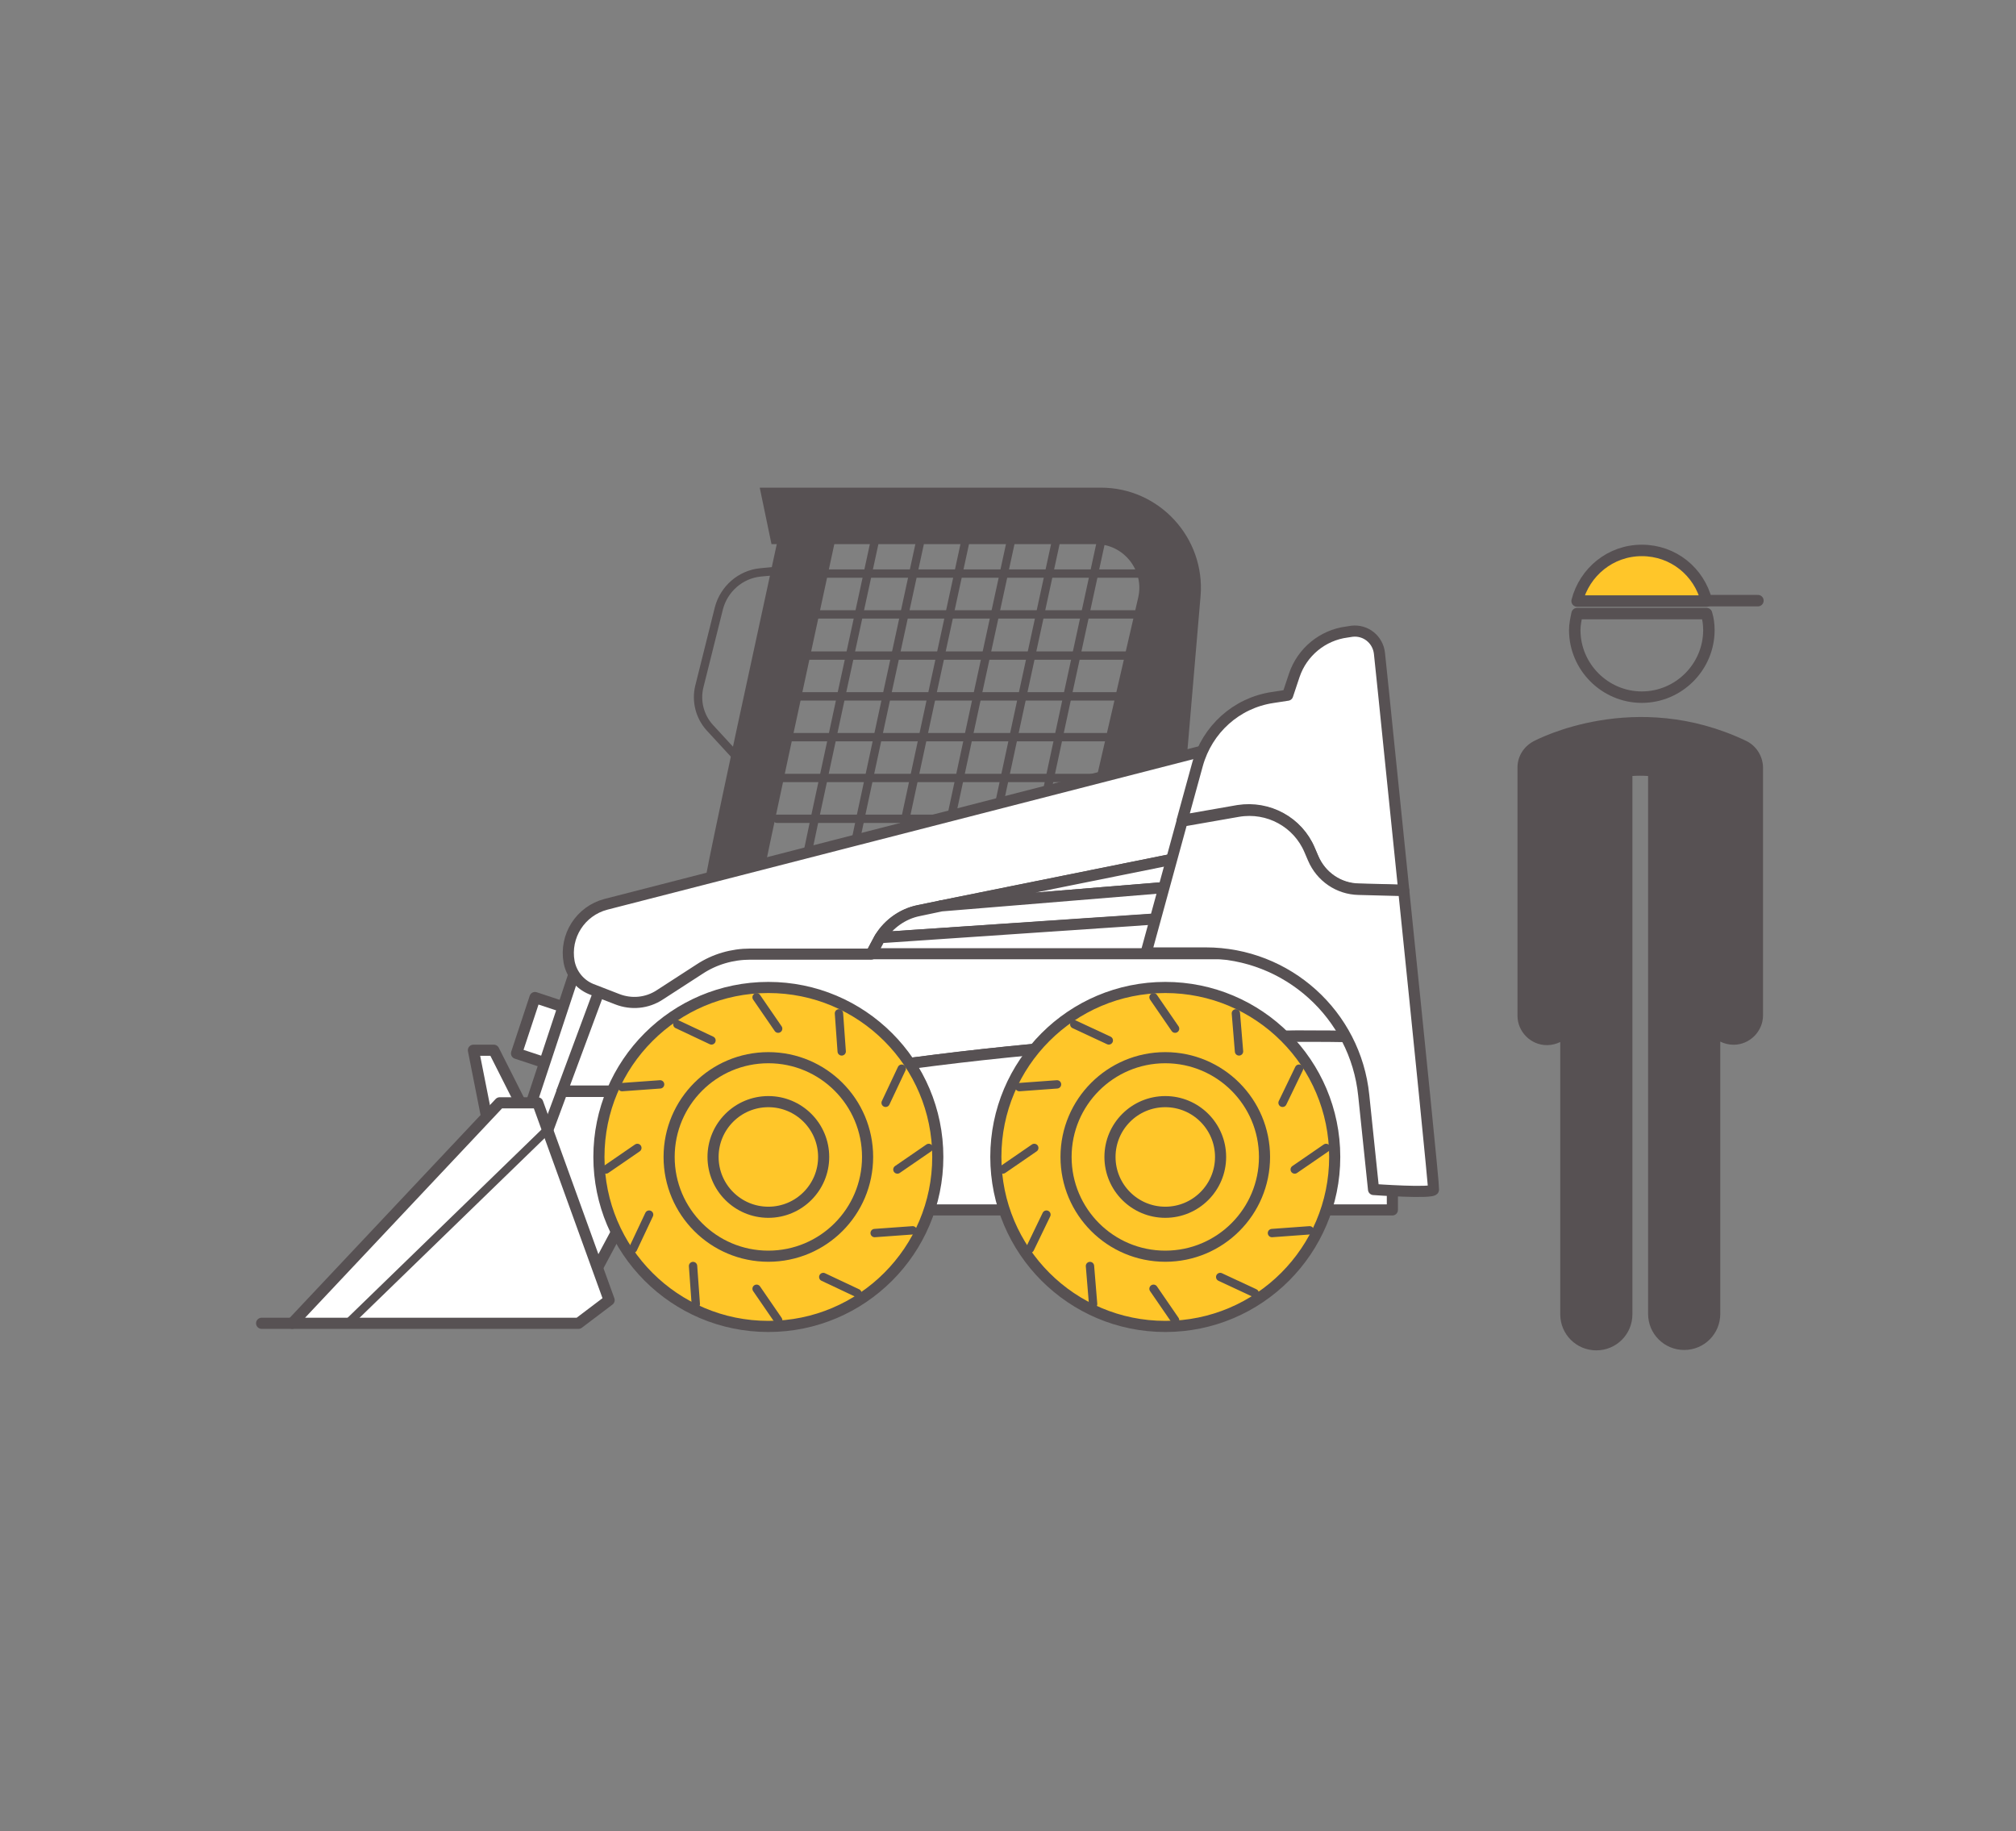 <?xml version="1.0" encoding="utf-8"?>
<!-- Generator: Adobe Illustrator 23.0.3, SVG Export Plug-In . SVG Version: 6.00 Build 0)  -->
<svg version="1.1" id="Calque_1" xmlns="http://www.w3.org/2000/svg" xmlns:xlink="http://www.w3.org/1999/xlink" x="0px" y="0px"
	 viewBox="0 0 514 466.8" style="enable-background:new 0 0 514 466.8;" xml:space="preserve">
<rect x="0" y="0" width="514" height="466.8" fill="#808080" stroke="none"/>
<style type="text/css">
	.st0{fill:#575153;}
	.st1{fill:none;stroke:#575153;stroke-width:2.92;stroke-linecap:round;stroke-linejoin:round;stroke-miterlimit:10;}
	.st2{fill:#FFC629;stroke:#575153;stroke-width:2.92;stroke-linecap:round;stroke-linejoin:round;stroke-miterlimit:10;}
	.st3{fill:none;stroke:#575153;stroke-width:2.126;stroke-linecap:round;stroke-linejoin:round;stroke-miterlimit:10;}
	.st4{fill:#FFFFFF;stroke:#575153;stroke-width:2.835;stroke-linecap:round;stroke-linejoin:round;stroke-miterlimit:10;}
	.st5{fill:#FFFFFF;stroke:#575153;stroke-width:2.126;stroke-linecap:round;stroke-linejoin:round;stroke-miterlimit:10;}
	.st6{fill:#FFC629;stroke:#575153;stroke-width:2.835;stroke-linecap:round;stroke-linejoin:round;stroke-miterlimit:10;}
	.st7{fill:#FFC629;stroke:#575153;stroke-width:2.126;stroke-linecap:round;stroke-linejoin:round;stroke-miterlimit:10;}
</style>
<g>
	<path class="st0" d="M445.1,188.8c-28.2-13.4-53.1-0.4-54.2,0.2c-2.4,1.3-4,3.8-4,6.6v63.3c0,4.1,3.4,7.5,7.5,7.5
		c1.2,0,2.4-0.3,3.4-0.8v69.4c0,5.1,4.1,9.2,9.2,9.2c5.1,0,9.2-4.1,9.2-9.2V197.8c1.3-0.1,2.6-0.1,4,0v137.1c0,5.1,4.1,9.2,9.2,9.2
		s9.2-4.1,9.2-9.2v-69.4c1,0.5,2.2,0.8,3.4,0.8c4.1,0,7.5-3.4,7.5-7.5v-63.3C449.4,192.6,447.7,190,445.1,188.8z"/>
	<g>
		<path class="st1" d="M402.1,156.4c-0.3,1.4-0.6,2.8-0.6,4.2c0,9.4,7.7,17.1,17.1,17.1c9.4,0,17.1-7.7,17.1-17.1
			c0-1.5-0.2-2.9-0.6-4.2H402.1z"/>
		<g>
			<path class="st2" d="M418.6,140.3c-8,0-14.6,5.5-16.5,12.9h33C433.2,145.7,426.6,140.3,418.6,140.3z"/>
			<line class="st1" x1="435.1" y1="153.1" x2="448.2" y2="153.1"/>
		</g>
	</g>
</g>
<g>
	<g>
		<g>
			<path class="st0" d="M194.1,225.8c0.1-0.5,0.1-0.8,0.1-0.9h-14.4c0-1,0-2.3,19.5-92l14,3.1C205.9,170.2,194.6,222.4,194.1,225.8z
				"/>
		</g>
		<path class="st3" d="M204.4,224.9c0-1.5,19.4-90.5,19.4-90.5"/>
		<path class="st3" d="M216,224.9c0-1.5,19.4-90.5,19.4-90.5"/>
		<path class="st3" d="M227.5,224.9c0-1.5,19.4-90.5,19.4-90.5"/>
		<path class="st3" d="M239.1,224.9c0-1.5,19.4-90.5,19.4-90.5"/>
		<path class="st3" d="M250.6,224.9c0-1.5,19.4-90.5,19.4-90.5"/>
		<path class="st3" d="M262.1,224.9c0-1.5,19.4-90.5,19.4-90.5"/>
		<g>
			<path class="st0" d="M302,200l-24.2,6l12.4-53.7c1.6-6.9-3.7-13.6-10.8-13.6h-82.7l-3-14.4h87c14.9,0,26.6,12.8,25.4,27.6
				L302,200z"/>
		</g>
		<line class="st3" x1="198.1" y1="146.2" x2="293.8" y2="146.2"/>
		<line class="st3" x1="198.1" y1="156.6" x2="293.8" y2="156.6"/>
		<line class="st3" x1="198.1" y1="167.1" x2="293.8" y2="167.1"/>
		<line class="st3" x1="198.1" y1="177.5" x2="293.8" y2="177.5"/>
		<line class="st3" x1="198.1" y1="187.9" x2="293.8" y2="187.9"/>
		<line class="st3" x1="198.1" y1="198.3" x2="293.8" y2="198.3"/>
		<line class="st3" x1="198.1" y1="208.7" x2="293.8" y2="208.7"/>
		<line class="st3" x1="198.1" y1="219.2" x2="293.8" y2="219.2"/>
	</g>
	<path class="st3" d="M200.3,145.3l-6.4,0.6c-5.1,0.5-9.3,4.2-10.6,9.1l-5,20c-0.9,3.7,0.1,7.6,2.6,10.4l8.2,8.9"/>
</g>
<rect x="133.6" y="256.9" transform="matrix(0.949 0.314 -0.314 0.949 90.282 -31.485)" class="st4" width="18.5" height="15"/>
<rect x="138.6" y="246.8" transform="matrix(0.949 0.314 -0.314 0.949 92.979 -31.47)" class="st4" width="11.1" height="51.9"/>
<g>
	<path class="st4" d="M355,264.4v-38.2l-199.9,20.1l-11.8,31.8h45.5C188.8,278.2,266.2,261.5,355,264.4z"/>
	<path class="st4" d="M188.8,278.2h-45.5l-11.6,31.3l14.5,25.1l14-26.2H355v-43.9C266.2,261.5,188.8,278.2,188.8,278.2z"/>
</g>
<path class="st4" d="M234.2,232.1l82.2-16.6l-1.1-26.3l-160.8,41.3c-6.5,1.7-10.6,8.1-9.4,14.7c0.6,3.1,2.7,5.7,5.6,6.9l6.7,2.6
	c3.6,1.4,7.6,1,10.8-1.1l10.2-6.6c3.8-2.5,8.3-3.8,12.9-3.8h30.8l1.7-3.2C225.9,235.9,229.8,233,234.2,232.1z"/>
<g>
	<polygon class="st4" points="316.4,215.5 240,230.9 316.8,224.6 	"/>
	<path class="st4" d="M316.8,224.6l-76.8,6.3l-5.7,1.2c-4.1,0.8-7.7,3.4-9.9,6.9l92.8-6.2L316.8,224.6z"/>
	<path class="st4" d="M224.4,239c-0.2,0.3-0.4,0.6-0.5,0.9l-1.7,3.2h95.4l-0.4-10.4L224.4,239z"/>
</g>
<g>
	<polygon class="st4" points="125.9,267.7 135.9,287.5 126.6,297.5 120.7,267.7 	"/>
	<polygon class="st4" points="137.1,281.1 127.4,281.1 74.5,337.3 147.5,337.3 155.3,331.4 	"/>
	<line class="st5" x1="139.3" y1="288.2" x2="88.7" y2="337.3"/>
	<line class="st4" x1="74.5" y1="337.3" x2="66.7" y2="337.3"/>
</g>
<g>
	<path class="st4" d="M333.9,216.6l0.9,2.1c2,4.7,6.5,7.8,11.6,7.9l11.5,0.3c-2.6-25-5-49.2-6.2-60.4c-0.4-3.5-3.5-6-7-5.6l-1.3,0.2
		c-6.2,0.8-11.4,5.1-13.4,11l-1.7,5.1l-3.9,0.6c-9.2,1.4-16.6,8.1-19.1,17.1l-3.9,14.2l14.3-2.5
		C323.4,205.4,330.9,209.5,333.9,216.6z"/>
	<path class="st4" d="M357.9,227l-11.5-0.3c-5.1-0.1-9.6-3.2-11.6-7.9l-0.9-2.1c-3-7.1-10.5-11.2-18.2-9.9l-14.3,2.5l-9.2,33.6h15.2
		c20.8,0,38.2,15.7,40.3,36.3l2.5,24c0,0,15.3,1.1,15.3,0C365.6,302.5,361.7,263.9,357.9,227z"/>
</g>
<g>
	<circle class="st6" cx="195.9" cy="294.9" r="43.2"/>
	<circle class="st6" cx="195.9" cy="294.9" r="25.3"/>
	<circle class="st6" cx="195.9" cy="294.9" r="14.1"/>
	<g>
		<g>
			<line class="st7" x1="192.9" y1="254.2" x2="198.4" y2="262.2"/>
			<line class="st7" x1="192.9" y1="328.5" x2="198.4" y2="336.5"/>
		</g>
		<g>
			<line class="st7" x1="172.7" y1="261.1" x2="181.4" y2="265.2"/>
			<line class="st7" x1="209.9" y1="325.5" x2="218.6" y2="329.6"/>
		</g>
		<g>
			<line class="st7" x1="158.6" y1="277.1" x2="168.3" y2="276.4"/>
			<line class="st7" x1="223" y1="314.3" x2="232.7" y2="313.6"/>
		</g>
		<g>
			<line class="st7" x1="154.5" y1="298.1" x2="162.5" y2="292.6"/>
			<line class="st7" x1="228.8" y1="298.1" x2="236.8" y2="292.6"/>
		</g>
		<g>
			<line class="st7" x1="161.4" y1="318.3" x2="165.5" y2="309.6"/>
			<line class="st7" x1="225.8" y1="281.1" x2="229.9" y2="272.4"/>
		</g>
		<g>
			<line class="st7" x1="177.4" y1="332.4" x2="176.7" y2="322.7"/>
			<line class="st7" x1="214.6" y1="268" x2="213.9" y2="258.3"/>
		</g>
	</g>
</g>
<g>
	<circle class="st6" cx="297.1" cy="294.9" r="43.2"/>
	<circle class="st6" cx="297.1" cy="294.9" r="25.3"/>
	<circle class="st6" cx="297.1" cy="294.9" r="14.1"/>
	<g>
		<g>
			<line class="st7" x1="294.1" y1="254.2" x2="299.6" y2="262.2"/>
			<line class="st7" x1="294.1" y1="328.5" x2="299.6" y2="336.5"/>
		</g>
		<g>
			<line class="st7" x1="273.9" y1="261.1" x2="282.7" y2="265.2"/>
			<line class="st7" x1="311.1" y1="325.5" x2="319.9" y2="329.6"/>
		</g>
		<g>
			<line class="st7" x1="259.9" y1="277.1" x2="269.5" y2="276.4"/>
			<line class="st7" x1="324.3" y1="314.3" x2="333.9" y2="313.6"/>
		</g>
		<g>
			<line class="st7" x1="255.7" y1="298.1" x2="263.7" y2="292.6"/>
			<line class="st7" x1="330.1" y1="298.1" x2="338.1" y2="292.6"/>
		</g>
		<g>
			<line class="st7" x1="262.6" y1="318.3" x2="266.8" y2="309.6"/>
			<line class="st7" x1="327" y1="281.1" x2="331.2" y2="272.4"/>
		</g>
		<g>
			<line class="st7" x1="278.7" y1="332.4" x2="277.9" y2="322.7"/>
			<line class="st7" x1="315.9" y1="268" x2="315.1" y2="258.3"/>
		</g>
	</g>
</g>
</svg>

